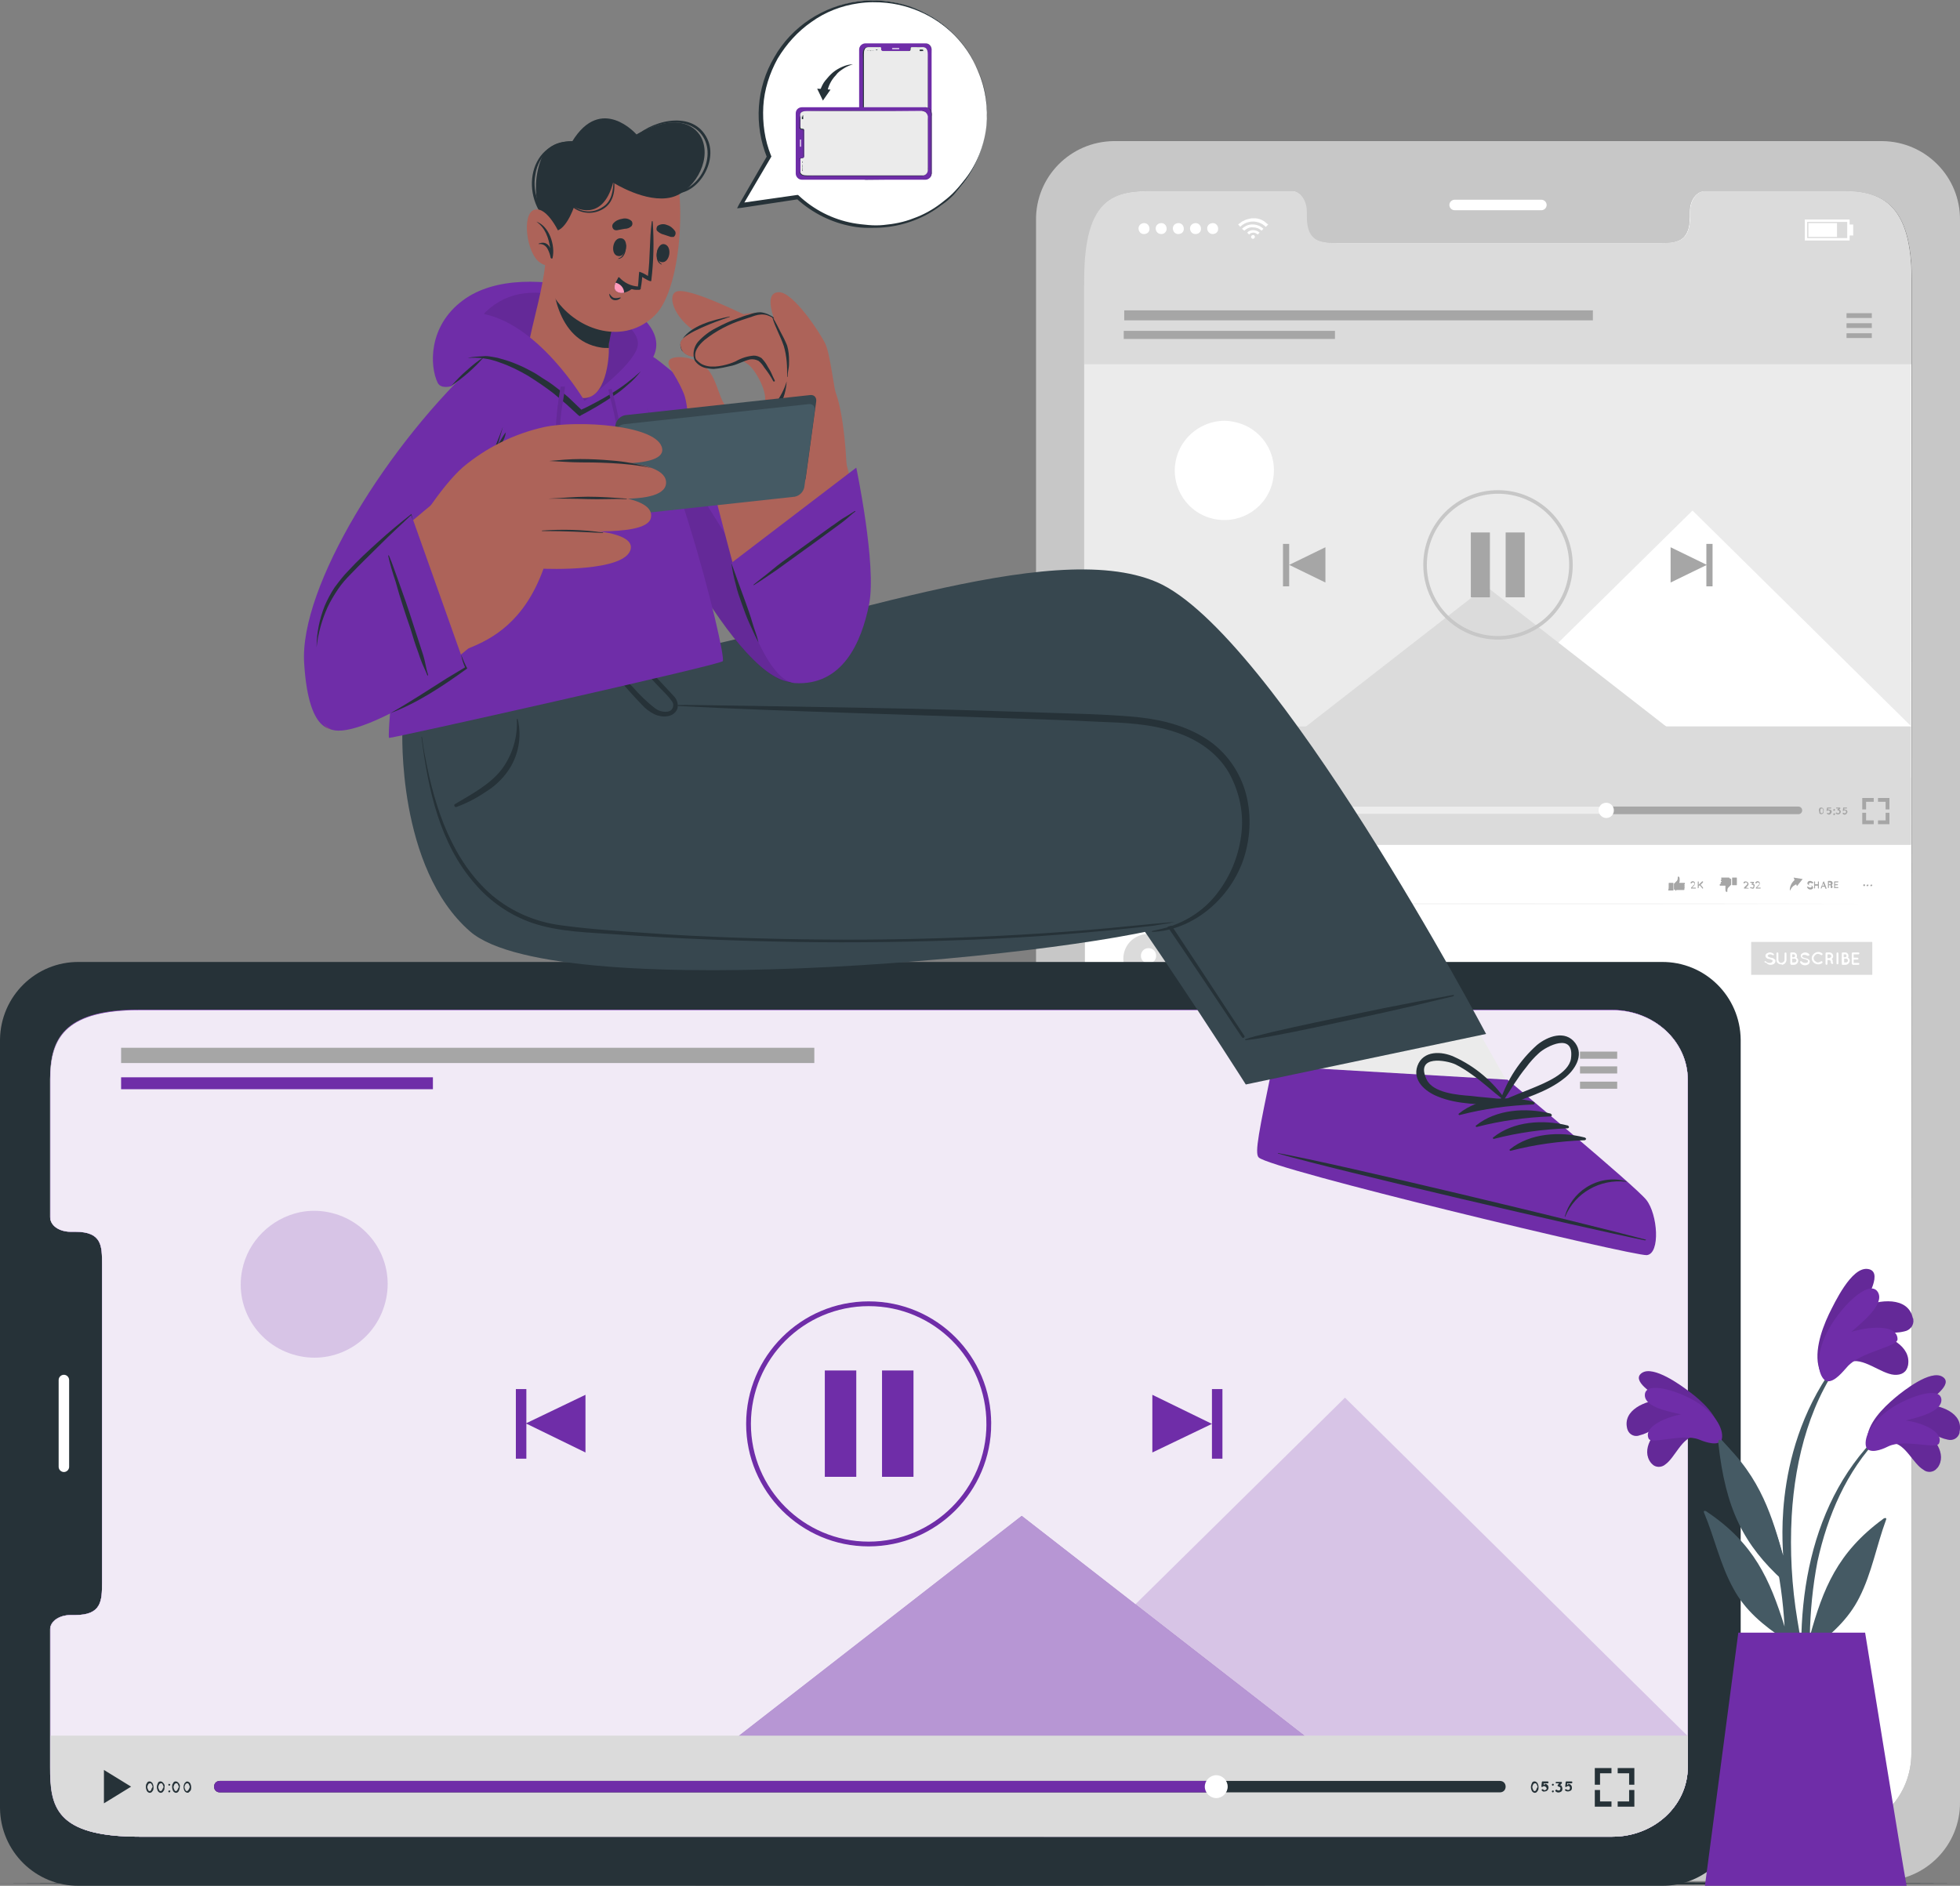 <svg xmlns="http://www.w3.org/2000/svg" xml:space="preserve" id="Layer_1" x="0" y="0" viewBox="0 0 411.1 395.6"><rect x="0" y="0" width="411.1" height="395.6" fill="#808080" stroke="none"/><style>.st1{fill:#fff}.st2{fill:none}.st3{fill:#ebebeb}.st4{fill:#dbdbdb}.st5,.st9{fill:#a6a6a6}.st9{fill-rule:evenodd;clip-rule:evenodd}.st10{fill:#263238}.st11{fill:#6f2da8}.st16{fill:#455a64}.st17{opacity:.1;enable-background:new}.st18{fill:#37474f}.st19{fill:#ad6359}</style><g id="Background_Complete"><path d="M394.8 29.6H233.6c-9.1.1-16.4 7.5-16.3 16.6V378c-.1 9.1 7.2 16.5 16.3 16.6h161.2c9.1-.1 16.4-7.5 16.3-16.6V46.2c.1-9.1-7.2-16.5-16.3-16.6m6.1 338.2c0 8.7-6.5 15.8-14.6 15.8H242.1c-8.1 0-14.6-7.1-14.6-15.8v-309c0-17.8 6.5-18.7 14.6-18.7H271c1.7 0 3 1.9 3 4.3v1c0 5.5 3 5.6 6.8 5.6h66.8c3.8 0 6.8 0 6.8-5.6v-1c0-2.4 1.4-4.3 3.1-4.3h28.9c8.1 0 14.6 2.4 14.6 18.7z" style="fill:#c7c7c7"></path><path d="M323.3 44.1h-18.2c-.6 0-1.1-.5-1.1-1.1s.5-1.1 1.1-1.1h18.2c.6 0 1.1.5 1.1 1.1s-.5 1.1-1.1 1.1" class="st1"></path><path d="M227.4 348.2h-.6" class="st2"></path><path d="M400.9 58.8v309c0 8.7-6.5 15.8-14.6 15.8H242.1c-8.1 0-14.6-7.1-14.6-15.8v-309c0-17.8 6.5-18.7 14.6-18.7H271c1.7 0 3 1.9 3 4.3v1c0 5.5 3 5.6 6.8 5.6h66.8c3.8 0 6.8 0 6.8-5.6v-1c0-2.4 1.4-4.3 3.1-4.3h28.9c8 0 14.5 2.4 14.5 18.7" class="st1"></path><path d="M227.4 59.8h173.4v117.3H227.4z" class="st3"></path><path d="M246.6 96.7c-1.1 5.6 2.5 11.1 8.2 12.2 5.6 1.1 11.1-2.5 12.2-8.2s-2.5-11.1-8.2-12.2c-1.3-.3-2.7-.3-4.1 0-4.1.9-7.3 4.1-8.1 8.2m62.4 55.7h91.9L355 107.1z" class="st1"></path><path d="M273.8 152.5h75.8L311.7 123z" class="st4"></path><path d="M227.4 152.4h173.4v24.8H227.4z" class="st4"></path><path d="M227.4 163.1h173.4v14.1H227.4zM400.9 58.8v17.6H227.4V58.8c0-17.8 6.6-18.7 14.6-18.7h29c1.7 0 3.1 1.9 3.1 4.3v1c0 5.5 3 5.6 6.8 5.6h66.8c3.8 0 6.8 0 6.8-5.6v-1c0-2.4 1.4-4.3 3.1-4.3h28.9c7.9 0 14.4 2.4 14.4 18.7" class="st4"></path><path d="M377.2 169.2H249.9c-.4 0-.8.4-.8.8 0 .5.4.8.8.8h127.3c.5 0 .8-.4.8-.8s-.3-.8-.8-.8" class="st5"></path><path d="M249.9 169.2c-.4 0-.8.4-.8.8 0 .5.4.8.8.8H337v-1.6z" style="opacity:.8;fill:#fff"></path><path d="M335.3 170c0-.9.7-1.6 1.6-1.6s1.6.7 1.6 1.6-.7 1.6-1.6 1.6c-.8 0-1.6-.7-1.6-1.6" class="st1"></path><path d="M390.6 167.4v2.4h.8v-1.6h1.6v-.8zm4.9 0h-1.6v.8h1.6v1.6h.8v-2.4zm0 4.7h-1.6v.8h2.4v-2.4h-.8zm-4.1-1.6h-.8v2.4h2.4v-.8h-1.6zm-158-2.9v4.8l3.8-2.4zm5.9 2.5c0-.2.1-.4.2-.5.1-.2.4-.3.6-.2.1 0 .2.1.2.2.1.2.2.3.1.5 0 .2 0 .4-.1.5-.1.2-.4.3-.6.2-.1 0-.2-.1-.2-.2-.1-.1-.2-.3-.2-.5m.9 0c0-.1 0-.3-.1-.4 0-.1-.1-.1-.2-.1s-.2.1-.2.1c-.1.1-.1.3-.1.4s0 .3.1.4c0 .1.1.1.2.1s.2-.1.2-.1c.1-.1.1-.3.1-.4m.7 0c0-.2 0-.4.1-.5s.2-.2.4-.2.3.1.4.2c.1.2.2.3.1.5 0 .2 0 .4-.1.5s-.2.2-.4.2-.3-.1-.4-.2c0-.1-.1-.3-.1-.5m.9 0c0-.1 0-.3-.1-.4 0-.1-.1-.1-.2-.1s-.2.1-.2.1c-.1.1-.1.3-.1.4s0 .3.1.4c0 .1.1.1.2.1s.2-.1.2-.1c.1-.1.1-.3.1-.4m.9-.4c.1 0 .2.1.2.2s-.1.2-.2.2-.2-.1-.2-.2c.1-.1.1-.2.2-.2m0 .9c.1 0 .2.1.2.2s-.1.2-.2.2-.2-.1-.2-.2c.1-.1.1-.2.2-.2m.4-.5c0-.2.1-.4.2-.5.1-.2.4-.3.6-.2.1 0 .2.1.2.2.1.2.2.3.2.5s-.1.4-.2.5c-.1.2-.4.3-.6.2-.1 0-.2-.1-.2-.2-.2-.1-.2-.3-.2-.5m.8 0c0-.1 0-.3-.1-.4 0-.1-.1-.1-.2-.1s-.2.1-.2.1c-.1.1-.1.3-.1.4s0 .3.1.4c0 .1.1.1.2.1s.2-.1.2-.1c.1-.1.2-.3.1-.4m.8 0c0-.2 0-.4.1-.5.1-.2.3-.2.4-.2.2 0 .3.1.4.2.1.2.2.3.1.5 0 .2 0 .4-.1.5s-.2.2-.4.2-.3-.1-.4-.2-.1-.3-.1-.5m.9 0c0-.1 0-.3-.1-.4s-.2-.2-.3-.1l-.1.1c-.1.1-.1.3-.1.4s0 .3.1.4.2.2.3.1l.1-.1c0-.1.1-.3.1-.4m135.9 0c0-.2 0-.4.1-.5.1-.2.3-.2.4-.2.2 0 .3.1.4.2.1.2.2.3.1.5 0 .2 0 .4-.1.5s-.2.2-.4.2-.3-.1-.4-.2c0-.1 0-.3-.1-.5m.9 0c0-.1 0-.3-.1-.4 0-.1-.1-.1-.2-.1s-.2.1-.2.1c-.1.1-.1.3-.1.4s0 .3.1.4c0 .1.1.1.2.1s.2-.1.2-.1c.1-.1.1-.3.1-.4m1.6-.2c.1.1.2.2.2.4 0 .1-.1.3-.2.4s-.2.2-.4.2c-.1 0-.3-.1-.4-.2v-.2h.1c.1.1.1.1.2.1s.2 0 .2-.1c.1-.1.1-.1.1-.2s0-.2-.1-.2c-.1-.1-.1-.1-.2-.1s-.2 0-.2.1h-.2l.1-.6s0-.1.1-.1h.7c.1 0 .1.1.1.1 0 .1-.1.1-.1.1h-.6v.2h.1c.3.1.4.1.5.1m.7-.2c.1 0 .2.1.2.2s-.1.2-.2.2-.2-.1-.2-.2c.1-.1.1-.2.2-.2m0 .9c.1 0 .2.1.2.2s-.1.2-.2.2-.2-.1-.2-.2c.1-.1.1-.2.2-.2m1.2-.7c.1.1.2.2.2.4 0 .1-.1.3-.2.4-.2.2-.5.2-.8 0-.1 0-.1-.1 0-.2s.1-.1.2 0 .1.1.2.1q.3 0 .3-.3t-.3-.3h-.1v-.2l.2-.2h-.4c-.1 0-.1-.1-.1-.1 0-.1.1-.1.1-.1h.7c.1 0 .1.1.1.1v.1l-.3.3c.1-.1.2 0 .2 0m1.4 0c.1.1.2.3.2.4s-.1.3-.2.4-.2.2-.4.2-.3-.1-.4-.2v-.2h.2c.1.1.1.1.2.1q.3 0 .3-.3t-.3-.3c-.1 0-.2 0-.2.1h-.2l.1-.6v-.1h.7c.1 0 .1 0 .1.1s-.1.1-.1.1h-.5v.2h.1c.1.1.3.1.4.1m0-104.2h5.3v1h-5.3zm0 2.1h5.3v1h-5.3zm0 2.1h5.3v1h-5.3zm-151.5-4.8h98.3v2.1h-98.3zm0 4.3H280v1.7h-44.3v-1.7zm72.7 42.3h4v13.6h-4zm7.3 0h4v13.6h-4z" class="st5"></path><circle cx="314.2" cy="118.5" r="15.3" style="fill:none;stroke:#c7c7c7;stroke-width:.75;stroke-miterlimit:10"></circle><path d="M278 114.8v7.4l-7.6-3.7zm-8.9-.7h1.3v8.9h-1.3zm81.3 8.1v-7.4l7.6 3.7zm7.5-8.1h1.3v8.9h-1.3z" class="st5"></path><g id="u5Zjqx"><path d="m266 47.1-.3.3-.2.2c-1.5-1.5-3.9-1.5-5.4 0l-.1-.2-.3-.3c.1-.1.2-.2.4-.3.2-.2.5-.4.8-.5.3-.2.7-.3 1.1-.4l.5-.1h.8c.3 0 .7.1 1 .2.5.2.9.4 1.3.8z" class="st1"></path><path d="m261 48.4-.5-.4q.75-.75 1.8-.9c1-.1 2 .2 2.7.9l-.4.4c-.5-.5-1.1-.7-1.8-.7-.6-.1-1.3.2-1.8.7" class="st1"></path><path d="m264.2 48.8-.4.4c-.2-.2-.6-.4-.9-.4s-.7.1-.9.4l-.4-.4c.6-.7 1.8-.7 2.6 0m-1 .9c0 .2-.2.4-.4.4s-.4-.2-.4-.4.2-.4.4-.4c.3 0 .4.2.4.4" class="st1"></path></g><path d="M238.8 47.9c0-.6.5-1.1 1.2-1.1.6 0 1.1.5 1.1 1.2s-.5 1.1-1.2 1.1c-.6 0-1.1-.5-1.1-1.2m3.6 0c0-.6.5-1.1 1.2-1.1.6 0 1.1.5 1.1 1.2 0 .6-.5 1.1-1.1 1.1-.7 0-1.2-.5-1.2-1.2m3.6 0c0-.6.5-1.1 1.2-1.1.6 0 1.1.5 1.1 1.2s-.5 1.1-1.2 1.1c-.6 0-1.1-.5-1.1-1.2m3.6 0c0-.6.5-1.1 1.2-1.1.6 0 1.1.5 1.1 1.2s-.5 1.1-1.2 1.1c-.6 0-1.1-.5-1.1-1.2m3.6 0c0-.6.5-1.1 1.2-1.1.6 0 1.1.5 1.1 1.2s-.5 1.1-1.2 1.1c-.5 0-1.1-.5-1.1-1.2" class="st1"></path><path d="M378.8 46.3h8.9v3.9h-8.9z" style="fill:none;stroke:#fff;stroke-width:.5;stroke-miterlimit:10"></path><path d="M379.3 46.8h6v2.9h-6zm8.6.3h.8v2.3h-.8z" class="st1"></path><path d="M235.7 183.4h40.6v1.5h-40.6z" class="st5"></path><path d="M235.7 186.1h32.2v.7h-32.2zm0 3.5c39.1-.1 117.9-.1 157 0-39.1.1-117.9.1-157 0" class="st3"></path><path id="xsrjP0" d="M351.3 186.7c-.1-.1-.1-.1-.2-.1v-1.2l.6-.6c.2-.2.2-.5.2-.8 0-.1 0-.1.1-.1s.2 0 .2.1c.1.1.1.3.1.5v.4l-.1.3h1c.1 0 .2 0 .2.1s0 .2-.1.3h-.1l.1.1q.15.15 0 .3c-.15.15-.1 0-.1 0s.1 0 .1.1q.15.15 0 .3h-.1c.1 0 .1.2.1.2s0 .1-.1.1h-1.6c0 .1-.1.2-.1.2-.1-.2-.1-.2-.2-.2m-1.3-.7v-.7s0-.1.1-.1h.8c.1 0 .1 0 .1.1v1.4c0 .1 0 .1-.1.1h-.9c-.1 0-.1 0-.1-.1.1-.2.1-.5.1-.7" class="st9"></path><path id="xsrjP0-2" d="M362.9 184.3c.1 0 .1.1.2.1v1.2l-.6.6c-.2.2-.2.5-.2.8 0 .1 0 .1-.1.1s-.2 0-.2-.1c-.1-.1-.1-.3-.1-.5v-.7h-1c-.1 0-.2 0-.2-.1s0-.2.1-.3h.2c-.1-.1-.1-.2-.1-.3l.1-.1s.1 0 .1-.1 0 0-.1-.1q-.15-.15 0-.3h.1v-.1c-.1 0-.1-.2-.1-.2s0-.1.1-.1h1.6c0 .2.1.1.2.2m1.4.6v.7c0 .1 0 .1-.1.1h-.8s-.1 0-.1-.1v-1.4c0-.1 0-.1.1-.1h.8c.1 0 .1 0 .1.1z" class="st9"></path><path d="M355.7 186.3c0 .1-.1.1-.1.1h-.9v-.2l.6-.6c.1-.1.1-.1.1-.2s0-.1-.1-.2-.1-.1-.2-.1-.1 0-.2.1l-.1.1h-.2v-.2l.1-.1c.2-.2.5-.2.7 0 .1.1.1.2.1.4 0 .1-.1.3-.2.4l-.4.4h.5c.3 0 .3 0 .3.1m.4 0V185c0-.1.1-.1.1-.1.1 0 .1.1.1.1v.6l.7-.7h.2v.2l-.5.5.5.6v.2h-.1s-.1 0-.1-.1l-.5-.6-.2.2v.3c0 .1-.1.1-.1.1 0 .1-.1 0-.1 0m10.7 0c0 .1-.1.1-.1.1h-.9v-.2l.6-.6c.1-.1.1-.1.1-.2s0-.1-.1-.2-.1-.1-.2-.1-.1 0-.2.1l-.1.1h-.2v-.2l.1-.1c.1-.1.2-.1.4-.1.1 0 .3.1.4.2.2.2.2.5 0 .7l-.4.4zq-.15-.15 0 0m1.1-.8c.1.1.2.2.1.4 0 .1-.1.3-.1.4-.1.1-.2.2-.4.1-.1 0-.3-.1-.4-.1v-.2h.2c.1.1.1.1.2.1s.2 0 .2-.1c.1-.1.1-.1.1-.2s0-.2-.1-.2c-.1-.1-.1-.1-.2-.1h-.1v-.2l.2-.2h-.4c-.1 0-.1-.1-.1-.1 0-.1.1-.1.1-.1h.6c.1 0 .1.1.1.1v.1l-.3.3c.2-.1.2-.1.3 0m1.4.8c0 .1-.1.1-.1.1h-.9v-.2l.6-.6c.1-.1.1-.1.1-.2s0-.1-.1-.2-.1-.1-.2-.1-.1 0-.2.1l-.1.1h-.2v-.2l.1-.1c.2-.2.5-.2.7 0 .1.1.1.2.1.4 0 .1-.1.3-.2.4l-.4.4h.5c.3 0 .3 0 .3.1m9.7-.3h.2c.1.1.3.1.4.2.1 0 .2 0 .3-.1.1 0 .1-.1.1-.1v-.1s0-.1-.1-.1c-.1-.1-.2-.1-.3-.1s-.2 0-.3-.1c-.1 0-.1-.1-.2-.2v-.2c0-.1.1-.2.2-.3s.2-.1.4-.1.3.1.5.2c.1 0 .1.1.1.2s-.1.1-.2.1h-.1c-.1-.1-.2-.1-.3-.1s-.2 0-.2.1l-.1.1v.2c.1 0 .2.1.3.1s.2 0 .3.1c.1 0 .2.1.2.2s.1.1.1.2-.1.3-.2.3c-.1.1-.3.1-.4.1-.2 0-.4-.1-.5-.2-.2-.3-.2-.3-.2-.4m1.5.3V185c0-.1.1-.1.1-.1.1 0 .1.1.1.1v.5h.6v-.5c0-.1.1-.1.1-.1.1 0 .1.1.1.1v1.3c0 .1-.1.1-.1.1-.1 0-.1-.1-.1-.1v-.5h-.6v.5c0 .1-.1.1-.1.1zm2.2-.3h-.5l-.1.3-.1.1c-.1 0-.1-.1-.1-.1l.5-1.3.1-.1s.1 0 .1.1l.5 1.3c0 .1 0 .1-.1.2 0 0-.1 0-.1-.1zm-.1-.2-.2-.5-.2.5zm1.7.4c0 .1 0 .1-.1.1h-.1s-.1 0-.1-.1-.1-.2 0-.3v-.1l-.1-.1h-.3v.5c0 .1-.1.1-.1.1-.1 0-.1-.1-.1-.1v-1.3c0-.1.1-.1.1-.1h.4c.3 0 .5.2.5.5 0 .1-.1.3-.2.4l.1.1c0 .1.1.2.1.2zm-.3-.9c0-.1-.1-.2-.2-.2h-.2v.4h.3s.1 0 .1-.2m.7 1V185c0-.1.1-.1.1-.1h.7c.1 0 .1.1.1.1l-.1.1h-.6v.4h.5c.1 0 .1.1.1.1 0 .1-.1.1-.1.1h-.5v.4h.6c.1 0 .1.1.1.1l-.1.1h-.7c-.1.1-.1 0-.1 0m-9.3.4q0-.6.3-1.2c.2-.4.5-.7.8-1l.5.9c-.3.1-.6.3-.9.5q-.45.45-.6.9z" class="st5"></path><path d="m376.9 185.9 1.2-1.5-1.9-.3z" class="st5"></path><path d="M391.2 185.7c0 .1-.1.2-.2.2s-.2-.1-.2-.2.1-.2.2-.2.2.1.2.2m.7 0c0 .1-.1.2-.2.2s-.2 0-.2-.1 0-.2.1-.2h.1c.2-.1.2 0 .2.1m.8 0c0 .1-.1.2-.2.2s-.2 0-.2-.1 0-.2.1-.2h.1c.1-.1.2 0 .2.1" class="st9"></path><path d="M243.6 205.6c-2.5 1.5-5.7.8-7.2-1.7s-.8-5.7 1.7-7.2 5.7-.8 7.2 1.7q.45.75.6 1.5c.6 2.2-.3 4.5-2.3 5.7" class="st4"></path><path d="M242.5 200.5c0 .9-.7 1.6-1.6 1.6s-1.6-.7-1.6-1.6.7-1.6 1.6-1.6 1.6.7 1.6 1.6M243.6 204.9v.7c-1.7 1.1-3.8 1.1-5.5 0v-.7c0-1.5 1.2-2.8 2.8-2.8 1.5 0 2.7 1.3 2.7 2.8" class="st1"></path><path d="M250.5 196.8h23v1.5h-23z" class="st5"></path><path d="M250.5 199.5h18.2v.7h-18.2z" class="st3"></path><path d="M367.3 197.6h25.4v6.9h-25.4z" class="st4"></path><path d="M370.1 201.7q.15-.15.3 0c.2.2.4.3.7.3.2 0 .3 0 .5-.1.1-.1.2-.2.2-.3v-.1l-.1-.1c-.2-.1-.3-.1-.5-.2-.2 0-.3-.1-.5-.1-.1-.1-.3-.2-.3-.3-.1-.1-.1-.2-.1-.3 0-.2.1-.4.3-.5s.4-.2.6-.2c.3 0 .6.1.8.3.1.1.1.2.1.2-.1.1-.2.1-.2.1-.2-.1-.4-.2-.6-.2-.1 0-.3 0-.4.1s-.2.2-.1.3l.1.1c.1.1.3.1.5.2.2 0 .3.1.5.1.1.1.3.2.4.3s.1.2.1.3q0 .3-.3.6c-.2.1-.4.2-.7.2s-.7-.1-.9-.4c-.4-.1-.5-.2-.4-.3m3.5.6c-.6 0-1-.4-1-.9V200c0-.1.1-.2.2-.2s.2.1.2.2v1.3c0 .4.3.7.6.7s.7-.3.7-.6V200c0-.1.1-.2.2-.2s.2.1.2.2v1.3c0 .6-.4 1-.9 1.1-.1-.1-.1-.1-.2-.1m1.9-.2V200c0-.1.1-.2.2-.2h.5c.4 0 .7.3.7.7 0 .1 0 .3-.1.4.4.2.5.7.2 1.1-.1.2-.4.4-.7.4h-.6c-.1-.1-.2-.2-.2-.3m.4-1.3h.3q.3 0 .3-.3t-.3-.3h-.3zm0 1.1h.5c.2 0 .4-.2.4-.4s-.2-.4-.4-.4h-.5zm1.7-.2q.15-.15.3 0c.2.2.4.3.7.3.2 0 .3 0 .5-.1.1-.1.1-.2.1-.3v-.1l-.1-.1c-.2-.1-.3-.1-.5-.2-.2 0-.3-.1-.5-.1-.1-.1-.3-.2-.3-.3-.1-.1-.1-.2-.1-.3 0-.2.1-.4.3-.5s.4-.2.6-.2c.3 0 .6.1.8.3.1 0 .1.2.1.3s-.2.1-.3.1h-.1c-.2-.1-.4-.2-.6-.2-.1 0-.3 0-.4.1-.1 0-.1.1-.1.2v.1l.1.1c.1.1.3.1.5.2.2 0 .3.1.5.1.1.1.3.2.4.3s.1.2.1.3q0 .3-.3.6c-.2.1-.4.2-.7.2s-.7-.1-.9-.4-.2-.4-.1-.4m2.4-.7c0-.7.7-1.3 1.4-1.3.3 0 .5.1.8.3q.15.15 0 .3t-.3 0c-.2-.1-.4-.2-.6-.2s-.5.1-.6.3q-.3.3-.3.6c0 .2.1.5.3.6q.3.3.6.3c.2 0 .4-.1.6-.2q.15-.15.3 0t0 .3c-.2.2-.5.3-.8.3-.8 0-1.4-.6-1.4-1.3m4.5 1c0 .1 0 .2-.1.2h-.2l-.1-.1c-.1-.1-.1-.3-.1-.4v-.1l-.1-.1c-.1 0-.1-.1-.2-.1h-.4v.8c0 .1-.1.2-.2.2s-.2-.1-.2-.2V200c0-.1.1-.2.2-.2h.6c.4 0 .8.3.8.8q0 .3-.3.6l.1.1c.1.1.1.3.1.4v.2c.1 0 .1.1.1.1m-.4-1.4c0-.2-.2-.4-.4-.4h-.4v.8h.4c.2-.1.4-.2.4-.4m1.1-.6c0-.1.1-.2.2-.2s.2.1.2.2v2.1c0 .1-.1.2-.2.2s-.2-.1-.2-.2zm1.1 2.1V200c0-.1.1-.2.2-.2h.5c.4 0 .7.3.7.7 0 .1 0 .3-.1.4.4.2.5.7.2 1.1-.1.2-.4.4-.7.4h-.7c-.1-.1-.1-.2-.1-.3m.4-1.3h.3q.3 0 .3-.3t-.3-.3h-.3zm0 1.1h.5c.2 0 .4-.2.4-.4s-.2-.4-.3-.4h-.5v.8zm1.7.2V200c0-.1.1-.2.2-.2h1.2c.1 0 .2.1.2.2s-.1.2-.2.2h-1v.7h.8c.1 0 .2.1.2.2s-.1.2-.2.2h-.8v.7h1c.1 0 .2.1.2.2s-.1.2-.2.2h-1.2c-.1-.1-.2-.2-.2-.3" class="st1"></path><path d="M237.2 211.9h48.4V243h-48.4z" class="st3"></path><path d="M256.5 232.2v-9.4l9.7 4.7z" class="st1"></path><path d="M290.8 211.9h37.9v2.4h-37.9z" class="st5"></path><path d="M290.8 217.7c10.9-.7 21.8-.7 32.6 0-10.9.7-21.8.7-32.6 0m0 2.5c12.1-.7 24.2-.7 36.4 0-12.2.7-24.3.7-36.4 0m0 2.6c8.1-.7 16.3-.7 24.5 0-8.2.7-16.4.7-24.5 0m0 2.5c8.1-.7 16.3-.7 24.5 0-8.2.7-16.4.7-24.5 0m-53.6 27h48.4v31.1h-48.4z" class="st3"></path><path d="M256.5 272.6v-9.4l9.7 4.7z" class="st1"></path><path d="M290.8 252.3h37.9v2.4h-37.9z" class="st5"></path><path d="M290.8 258.1c10.9-.7 21.8-.7 32.6 0-10.9.7-21.8.7-32.6 0m0 2.6c12.1-.7 24.2-.7 36.4 0-12.2.7-24.3.7-36.4 0m0 2.5c8.1-.7 16.3-.7 24.5 0-8.2.7-16.4.7-24.5 0m0 2.6c8.1-.7 16.3-.7 24.5 0-8.2.6-16.4.6-24.5 0m-53.6 26.9h48.4v31.1h-48.4z" class="st3"></path><path d="M256.5 313v-9.5l9.7 4.7z" class="st1"></path><path d="M290.8 292.7h37.9v2.4h-37.9z" class="st5"></path><path d="M290.8 298.5c10.9-.7 21.8-.7 32.6 0-10.9.7-21.8.7-32.6 0m0 2.6c12.1-.7 24.2-.7 36.4 0-12.2.7-24.3.7-36.4 0m0 2.5c8.1-.7 16.3-.7 24.5 0-8.2.7-16.4.7-24.5 0m0 2.6c8.1-.7 16.3-.7 24.5 0-8.2.7-16.4.7-24.5 0m-53.6 26.9h48.4v31.1h-48.4z" class="st3"></path><path d="M256.5 353.4V344l9.7 4.7z" class="st1"></path><path d="M290.8 333.1h37.9v2.4h-37.9z" class="st5"></path><path d="M290.8 338.9c10.9-.7 21.8-.7 32.6 0-10.9.7-21.8.7-32.6 0m0 2.6c12.1-.7 24.2-.7 36.4 0-12.2.7-24.3.7-36.4 0m0 2.5c8.1-.7 16.3-.7 24.5 0-8.2.7-16.4.7-24.5 0m0 2.6c8.1-.7 16.3-.7 24.5 0-8.2.7-16.4.7-24.5 0" class="st3"></path></g><path id="Floor" d="m0 395.1 51.4-.2 51.4-.1 102.8-.2 102.8.2 51.4.1 51.4.2-51.4.2-51.4.1-102.8.2-102.8-.2-51.4-.1z" class="st10"></path><g id="Device"><path d="M0 218.1v161.2c.1 9.1 7.5 16.4 16.6 16.3h331.9c9.1.1 16.5-7.2 16.6-16.3V218.1c-.1-9.1-7.5-16.4-16.6-16.3H16.6C7.5 201.7.1 209 0 218.1m338.2-6.2c8.7 0 15.8 6.5 15.8 14.6v144.2c0 8.1-7.1 14.6-15.8 14.6h-309c-17.8 0-18.7-6.5-18.7-14.6v-28.9c0-1.7 1.9-3 4.3-3h1c5.5 0 5.6-3 5.6-6.8v-66.8c0-3.8 0-6.8-5.6-6.8h-1c-2.4 0-4.3-1.4-4.3-3.1v-28.9c0-8.1 2.4-14.6 18.7-14.6h309z" class="st10"></path><path d="M14.5 289.5v18.2c0 .6-.5 1.1-1.1 1.1s-1.1-.5-1.1-1.1v-18.2c0-.6.5-1.1 1.1-1.1s1.1.5 1.1 1.1" class="st1"></path><path d="M318.6 385.4v.5" class="st2"></path><path d="M29.2 211.9h309c8.7 0 15.8 6.5 15.8 14.6v144.2c0 8.1-7.1 14.6-15.8 14.6h-309c-17.8 0-18.7-6.5-18.7-14.6v-28.9c0-1.7 1.9-3 4.3-3h1c5.5 0 5.6-3 5.6-6.8v-66.8c0-3.8 0-6.8-5.6-6.8h-1c-2.4 0-4.3-1.4-4.3-3.1v-28.9c.1-7.9 2.4-14.5 18.7-14.5" class="st1"></path><path d="M354 226.5v144.2c0 8.1-7.1 14.6-15.8 14.6h-309c-16.1 0-18.4-5.4-18.6-12.4v-31.5c.3-1.5 2.1-2.6 4.2-2.6h1c5.5 0 5.6-3 5.6-6.8v-66.8c0-3.8 0-6.8-5.6-6.8h-1c-2.2 0-4-1.1-4.2-2.7v-31c.4-7.3 3.5-12.9 18.6-12.9h309c8.7.1 15.8 6.7 15.8 14.7" class="st11"></path><path d="M354 226.5v144.2c0 8.1-7.1 14.6-15.8 14.6h-309c-16.1 0-18.3-5.4-18.6-12.4v-31.5c.3-1.5 2.1-2.6 4.2-2.6h1c5.5 0 5.6-3 5.6-6.8v-66.8c0-3.8 0-6.8-5.6-6.8h-1c-2.2 0-4-1.1-4.2-2.6v-31c.4-7.3 3.5-12.9 18.6-12.9h309c8.7 0 15.8 6.6 15.8 14.6" style="opacity:.9;fill:#fff"></path><path d="M50.8 266.4c-1.7 8.3 3.7 16.4 12.1 18.1 8.3 1.7 16.4-3.7 18.1-12.1 1.7-8.3-3.7-16.4-12.1-18.1q-3-.6-6 0c-6.1 1.3-10.9 6.1-12.1 12.1m159.3 97.8H354l-71.9-71z" style="opacity:.2;fill:#6f2da8"></path><path d="M154.9 364.2h118.8L214.3 318z" class="st11"></path><path d="M154.9 364.2h118.8L214.3 318z" style="opacity:.5;fill:#fff"></path><path d="M354 364.2v6.5c0 8.1-7.1 14.6-15.8 14.6h-309c-16.1 0-18.4-5.4-18.6-12.4v-8.8H354z" class="st4"></path><path d="M314.6 373.6H46.1c-.7 0-1.2.5-1.2 1.2s.5 1.2 1.2 1.2h268.5c.7 0 1.2-.5 1.2-1.2s-.5-1.2-1.2-1.2" class="st10"></path><path d="M46.1 373.6c-.7 0-1.2.5-1.2 1.2s.5 1.2 1.2 1.2h209v-2.4z" class="st11"></path><path d="M252.7 374.8c0-1.3 1.1-2.4 2.4-2.4s2.4 1.1 2.4 2.4-1.1 2.4-2.4 2.4-2.4-1.1-2.4-2.4" class="st1"></path><path d="M334.5 370.9v3.5h1.1V372h2.4v-1.1zm7.2 0h-2.4v1.1h2.4v2.4h1.1v-3.5zm0 7h-2.4v1.1h3.5v-3.5h-1.1zm-6.1-2.4h-1.1v3.5h3.5v-1.1h-2.4zm-313.8-4.2v7l5.7-3.5zm10.2 2.8c-.1-.2-.4-.4-.6-.4-.3 0-.5.1-.6.4-.2.2-.2.5-.2.8s.1.6.2.8.4.4.6.4c.3 0 .5-.2.6-.4.2-.2.2-.5.2-.8s-.1-.6-.2-.8m-.3 1.4c-.1.2-.3.3-.4.2-.1 0-.2-.1-.2-.2-.1-.2-.2-.4-.2-.6s.1-.4.2-.6.3-.2.5-.2c.1 0 .1.1.2.2.1.2.2.4.2.6-.2.2-.2.4-.3.6m2.6-1.4c-.1-.2-.4-.4-.6-.4-.3 0-.5.1-.6.4-.1.2-.2.5-.2.8s.1.6.2.8.4.4.6.4c.3 0 .5-.2.6-.4.2-.2.2-.5.2-.8.1-.3 0-.6-.2-.8m-.3 1.4c-.1.2-.3.3-.4.2-.1 0-.2-.1-.2-.2-.1-.2-.2-.4-.2-.6s.1-.4.2-.6.3-.2.5-.2c.1 0 .1.1.2.2.1.2.2.4.2.6zm1.5.1c-.1 0-.2.1-.2.2s.1.2.2.2.2-.1.2-.2c.1-.1 0-.2-.2-.2m0-1.4c-.1 0-.2.1-.2.2s.1.2.2.2.2-.1.2-.2c.1 0 0-.1-.2-.2m2-.1c-.1-.2-.4-.4-.6-.4-.3 0-.5.1-.6.4-.2.2-.2.5-.2.8s.1.6.2.8.4.4.6.4c.3 0 .5-.2.6-.4s.2-.5.2-.8c.1-.3 0-.6-.2-.8m-.3 1.4c-.1.2-.3.3-.4.2-.1 0-.2-.1-.2-.2-.1-.2-.2-.4-.2-.6s.1-.4.2-.6.3-.2.5-.2c.1 0 .1.1.2.2.1.2.2.4.2.6zm2.7-1.4c-.2-.3-.6-.5-.9-.3l-.3.3c-.1.2-.2.5-.2.8s.1.6.2.8c.2.3.6.5.9.3l.3-.3c.2-.2.2-.5.2-.8s-.1-.6-.2-.8m-.4 1.4c-.1.2-.3.3-.4.2-.1 0-.2-.1-.2-.2-.1-.2-.2-.4-.2-.6s.1-.4.2-.6.3-.2.5-.2c.1 0 .1.1.2.2.1.2.2.4.2.6-.1.2-.1.4-.3.6m283-1.4c-.1-.2-.4-.4-.6-.4-.3 0-.5.1-.6.4-.1.2-.2.5-.2.8s.1.6.2.8.4.4.6.4c.3 0 .5-.2.6-.4.2-.2.2-.5.2-.8s-.1-.6-.2-.8m-.3 1.4c-.1.2-.3.3-.4.2-.1 0-.2-.1-.2-.2-.1-.2-.2-.4-.2-.6s.1-.4.2-.6.3-.2.5-.2c.1 0 .1.1.2.2.1.2.2.4.2.6-.2.2-.2.4-.3.6m1.8-1.1h-.2v-.3h.8c.1 0 .2-.1.2-.2s-.1-.2-.2-.2h-1.1l-.1.1-.1.9v.1q.15.15.3 0c.1-.1.2-.1.3-.1.2 0 .4.2.5.4 0 .1 0 .2-.1.3-.2.2-.5.2-.6 0q-.15-.15-.3 0c-.1.1-.1.2 0 .2.1.2.4.3.6.2.5 0 .8-.4.8-.8 0-.5-.4-.8-.8-.8zm1.7 1.2c-.1 0-.2.1-.2.2s.1.2.2.2.2-.1.2-.2 0-.2-.2-.2m0-1.4c-.1 0-.2.1-.2.2s.1.2.2.2.2-.1.2-.2 0-.2-.2-.2m1.5.3.4-.4v-.1c0-.1 0-.2-.1-.2h-1c-.1 0-.2 0-.2.1s0 .2.1.2h.6l-.3.4v.1c0 .1 0 .1.1.1l.1.1c.1 0 .2.1.3.1.1.1.1.2.1.3s-.1.2-.1.3c-.1.1-.2.1-.3.1s-.2 0-.3-.1q-.15-.15-.3 0c-.15.15-.1.2 0 .3.3.3.8.3 1.2 0 .2-.2.2-.4.2-.6s-.1-.4-.2-.6c-.1-.1-.2-.1-.3-.1m1.7-.1h-.2v-.3h.9c.1 0 .2-.1.2-.2s-.1-.2-.2-.2h-1.1l-.1.1-.1.9v.1q.15.15.3 0c.2-.2.5-.2.6 0 .1.1.1.2.1.3s-.1.2-.1.3c-.1.1-.2.1-.3.1s-.2 0-.3-.1q-.15-.15-.3 0c-.1.1-.1.2 0 .2.2.2.4.2.6.2s.4-.1.6-.2c.2-.2.2-.4.2-.6 0-.5-.4-.8-.8-.8z" class="st10"></path><path d="M331.4 220.6h7.8v1.5h-7.8zm0 3.1h7.8v1.5h-7.8zm0 3.2h7.8v1.5h-7.8zm-306-7.1h145.4v3.2H25.4z" class="st5"></path><path d="M25.4 226h65.4v2.5H25.4zM173 287.5h6.6v22.3H173zm12 0h6.6v22.3H185z" class="st11"></path><path d="M207.4 298.7c0 13.9-11.3 25.2-25.2 25.2S157 312.6 157 298.7s11.3-25.2 25.2-25.2c14 0 25.2 11.3 25.2 25.2z" style="fill:none;stroke:#6f2da8;stroke-miterlimit:10"></path><path d="M122.8 292.6v12.1l-12.5-6.1zm-14.6-1.2h2.2V306h-2.2zm133.5 13.3v-12.1l12.5 6.1zm12.5-13.3h2.2V306h-2.2z" class="st11"></path></g><path d="M394 301c-15.6 15.3-18.2 39-15 59.7.1.5.8.4.8-.1 0-4.7-.1-9.4-.1-14l.2-.6c4.1-3 7.8-6.3 10.1-10.9 2.6-5.1 3.6-10.9 5.6-16.3.2-.5-.4-.4-.7-.1-9.5 7-12.5 14.5-15.3 24.6.1-5.3.6-10.5 1.6-15.7 2.1-9.6 6.1-19 13-26.1.5-.4.1-.8-.2-.5" class="st16"></path><path d="M396.9 302.7c2.7.1 4.4 4.4 6.5 5.6.8.7 2.1.6 2.8-.2.1-.1.1-.2.2-.2 2.1-2.9-.8-6.5-3.5-8.5 1.9.8 3.5 2.2 5.6 2.6 1.1.3 2.2-.3 2.5-1.4v-.2c.9-4-4-5.7-7.5-5.8 1.6-1.1 6.4-4.3 3.9-5.8s-8.1 2.9-9.9 4.4c-2.6 2.2-5.8 5.4-5.9 8.8-.2 4 3.2 1.6 5.3.7" class="st11"></path><path d="M396.9 302.7c2.7.1 4.4 4.4 6.5 5.6.8.7 2.1.6 2.8-.2.1-.1.1-.2.2-.2 2.1-2.9-.8-6.5-3.5-8.5 1.9.8 3.5 2.2 5.6 2.6 1.1.3 2.2-.3 2.5-1.4v-.2c.9-4-4-5.7-7.5-5.8 1.6-1.1 6.4-4.3 3.9-5.8s-8.1 2.9-9.9 4.4c-2.6 2.2-5.8 5.4-5.9 8.8-.2 4 3.2 1.6 5.3.7" class="st17"></path><path d="M396.1 303.4c3.4-1.6 10 .7 10.6-.6 1.1-2.6-4.1-4.5-7-4.8 2.6-.7 7.6-1.8 7.5-4.4-.2-3.1-7.7-.4-11.5 2.5-4.8 3.7-4.8 7.2-4 7.9 1.2 1 3.8-.3 4.4-.6" class="st11"></path><path d="M358.4 299.4c16.2 14.7 19.7 38.2 17.2 59.1-.1.5-.8.4-.8-.1-.2-4.7-.2-9.4-.4-14l-.3-.6c-4.2-2.8-8.1-6-10.5-10.5-2.8-5-4-10.8-6.2-16-.2-.5.4-.4.7-.1 9.8 6.6 13.1 14.1 16.2 24-.3-5.3-1-10.5-2.2-15.6-2.4-9.5-6.8-18.8-14-25.6-.3-.4 0-.8.3-.6" class="st16"></path><path d="M355.5 301.3c-2.7.2-4.2 4.5-6.2 5.9-.8.7-2.1.7-2.8-.1l-.2-.2c-2.2-2.8.5-6.5 3.1-8.6-1.9.9-3.4 2.3-5.5 2.8-1 .4-2.1-.1-2.5-1.1 0-.1-.1-.2-.1-.3-1-3.9 3.8-5.9 7.2-6.1-1.7-1.1-6.5-4-4.1-5.6s8.2 2.6 10 4c2.7 2 6 5.1 6.3 8.5.5 3.9-3.1 1.6-5.2.8" class="st11"></path><path d="M355.5 301.3c-2.7.2-4.2 4.5-6.2 5.9-.8.7-2.1.7-2.8-.1l-.2-.2c-2.2-2.8.5-6.5 3.1-8.6-1.9.9-3.4 2.3-5.5 2.8-1 .4-2.1-.1-2.5-1.1 0-.1-.1-.2-.1-.3-1-3.9 3.8-5.9 7.2-6.1-1.7-1.1-6.5-4-4.1-5.6s8.2 2.6 10 4c2.7 2 6 5.1 6.3 8.5.5 3.9-3.1 1.6-5.2.8" class="st17"></path><path d="M356.4 302c-3.5-1.4-10 1.1-10.6-.2-1.2-2.6 4-4.6 6.8-5.1-2.6-.6-7.7-1.5-7.6-4.1.1-3.1 7.7-.7 11.6 2 4.9 3.5 5 7 4.3 7.8-1.2 1-4-.2-4.5-.4" class="st11"></path><path d="M375 338.2c1.1 7.9 2.8 15.6 5 23.2.1.3.4.5.7.4s.4-.3.4-.6c-1.1-7.2-3-14.2-4.1-21.3-1.2-7.2-1.6-14.6-1.2-21.9.7-12.1 4-24.9 11.8-34.3.2-.2-.2-.5-.4-.3-15.7 18.4-13.2 40.9-13.2 42.9-2.2-7.6-4.5-16.3-13-24.1-.4-.3-.6-.2-.6.4 1.5 14.1 5.4 21.5 13.6 29 .3 2.2.6 4.4 1 6.6" class="st16"></path><path d="M387.8 285.8c2.8-1.3 6.7 2.4 9.5 2.6 1.5.1 2.6-.5 2.9-2 .7-4-4.1-6.3-7.9-7 2.4-.1 4.7.5 7.1-.1 1.2-.2 2.1-1.3 1.9-2.5 0-.1 0-.2-.1-.3-1-4.6-7.1-3.9-10.6-2.3 1.1-2 4.5-7.6 1.1-8s-6.9 7.1-8.1 9.5c-1.7 3.6-3.3 8.5-1.8 12.1 1.9 4.1 4.3-.1 6-2" class="st11"></path><path d="M387.8 285.8c2.8-1.3 6.7 2.4 9.5 2.6 1.5.1 2.6-.5 2.9-2 .7-4-4.1-6.3-7.9-7 2.4-.1 4.7.5 7.1-.1 1.2-.2 2.1-1.3 1.9-2.5 0-.1 0-.2-.1-.3-1-4.6-7.1-3.9-10.6-2.3 1.1-2 4.5-7.6 1.1-8s-6.9 7.1-8.1 9.5c-1.7 3.6-3.3 8.5-1.8 12.1 1.9 4.1 4.3-.1 6-2" class="st17"></path><path d="M387.3 286.9c2.8-3.4 10.8-4.3 10.7-6-.1-3.3-6.5-2.5-9.7-1.5 2.4-2.1 7-5.8 5.6-8.3-1.8-3.1-8.2 3.4-10.7 8.4-3.1 6.2-1.3 9.9-.1 10.2 1.6.5 3.7-2.3 4.2-2.8m-22.7 55.6-7 53.1h42.3c-.9-4.7-8.7-53.1-8.7-53.1z" class="st11"></path><g id="Speech_Bubble"><path d="M206.9 26.4c-1.4 13-13 22.5-26.1 21.1-5.1-.5-9.8-2.7-13.6-6.1l-11.9 1.7 5.9-10.3c-5-12.1.9-26 13-30.9 12.1-5 26 .9 30.9 13 1.6 3.7 2.2 7.6 1.8 11.5" class="st1"></path><path d="M206.9 26.4c-.5 4.4-2.1 8.5-4.8 12-.7.9-1.4 1.7-2.1 2.5-.8.8-1.6 1.5-2.5 2.1-3.5 2.7-7.7 4.3-12.1 4.7-1.1.1-2.2.1-3.3.1q-1.65 0-3.3-.3c-4.4-.8-8.4-2.8-11.7-5.8l.3.1-11.9 1.8-.9.1.4-.8 5.9-10.2v.4c-2.8-6.9-2.3-14.7 1.5-21.1 1.8-3.2 4.4-5.9 7.4-7.9C176 0 183.6-1 190.7 1.3c3.4 1.2 6.6 3.1 9.1 5.6 5.2 5 7.8 12.2 7.1 19.5m0 0c1.4-12.9-8-24.4-20.9-25.8-2-.2-4-.2-6 .1-3.5.5-6.9 1.8-9.8 3.9-2.9 2-5.3 4.7-7.1 7.7-1.7 3.1-2.8 6.5-3 10s.3 7.1 1.6 10.3l.1.2-.1.2-6 10.2-.4-.6 11.9-1.7h.2l.1.1c3.2 3 7.1 5 11.4 5.8 1.1.2 2.1.3 3.2.4s2.2.1 3.2 0c2.2-.2 4.3-.6 6.3-1.4 2-.7 4-1.8 5.7-3.1.9-.7 1.7-1.3 2.5-2.1s1.5-1.6 2.2-2.5c2.7-3.2 4.4-7.3 4.9-11.7" class="st10"></path><path d="M194.1 9.1h-12.6c-.7 0-1.3.6-1.3 1.3v25.9c0 .7.6 1.3 1.3 1.3h12.6c.7 0 1.3-.6 1.3-1.3V10.4c0-.7-.6-1.3-1.3-1.3m.5 26.4c0 .7-.5 1.2-1.1 1.2h-11.2c-.7 0-1.2-.6-1.1-1.2V11.4c0-1.4.5-1.5 1.1-1.5h2.3c.1 0 .2.1.2.3v.1c0 .4.2.4.5.4h5.2c.3 0 .5 0 .5-.4v-.1c0-.2.1-.3.2-.3h2.2c.6 0 1.1.2 1.1 1.5v24.1z" class="st11"></path><path d="M194.1 9.1h-11.9c-.4-.1-.9 0-1.3.2s-.6.7-.6 1.1v25.3c-.1.9.2 1.9 1.2 1.9h12c.4.1.9 0 1.3-.2s.6-.6.6-1.1V11.1c.1-.9-.2-1.9-1.3-2m0 0c1.1 0 1.4 1 1.3 1.9v25.2q0 .75-.6 1.2c-.4.2-.9.3-1.3.2h-1.3l-10.6.1c-.5 0-.9-.3-1.1-.7s-.2-.9-.2-1.3V10.4c0-.5.2-.9.6-1.1s.9-.3 1.3-.2z" class="st10"></path><path d="M194.6 35.5c0 .4-.2.8-.6 1.1-.4.2-.8.2-1.2.2h-10c-.4.1-.8 0-1.2-.2s-.6-.6-.6-1.1V13c.1-1-.5-3.2 1.1-3.1h1.9c.2 0 .5-.1.6.1s0 .4.1.6.3.1.5.1h5c.2 0 .4 0 .6-.1s0-.8.4-.7h.9c.6-.1 1.3 0 1.9.1.6.4.5 1.1.5 1.7zm0 0c-.1-3.7.2-21.7-.1-24.9-.2-.9-1.6-.5-2.2-.6h-.9c-.4 0-.2.4-.4.7s-.4.1-.6.2h-5c-.2 0-.5.1-.6-.2s0-.4-.1-.6-.1-.1-.2-.1h-2.2c-1.1-.1-1.1 1-1 1.8v23.7c0 1 .8 1.3 1.8 1.2h10c.4.1.8 0 1.2-.2.1-.2.3-.6.3-1" class="st10"></path><path d="M188.6 10.3h-1.4s-.1 0-.1-.1c0 0 0-.1.1-.1h1.4zc0-.1 0 0 0 0" class="st1"></path><path d="M181.1 34" class="st2"></path><path d="M194.6 11.4v24.1c0 .7-.5 1.2-1.1 1.2h-11.2c-.7 0-1.2-.6-1.1-1.2V11.4c0-1.4.5-1.5 1.1-1.5h2.3c.1 0 .2.1.2.3v.1c0 .4.2.4.5.4h5.2c.3 0 .5 0 .5-.4v-.1c0-.2.1-.3.2-.3h2.2c.7 0 1.2.2 1.2 1.5" class="st3"></path><path id="u5Zjqx-2" d="M184.1 10.5c-.1-.1-.1-.1-.2-.1s-.2 0-.2.1h.4m-.4.1.1-.1c.1 0 .2 0 .2.1l-.1-.1c-.1 0-.2 0-.2.1m.2.1h-.2z" class="st10"></path><path d="M181.9 10.6c0-.1.1-.1 0 0 .1-.1.2 0 .2 0zc.1 0 0 0 0 0m.3 0c0-.1.1-.1 0 0 .1-.1.2 0 .2 0zc.1 0 0 0 0 0m.4 0h.1v.1h-.1c-.1-.1-.1-.1 0-.1m.2 0q0-.15 0 0c.1-.1.2 0 .2 0zm.3 0q0-.15 0 0c.1-.1.2 0 .2 0zm9.8-.2h.7v.3h-.7z" class="st10"></path><path d="M193.6 10.8h-.7v-.3h.7zm-.7 0h.7v-.3h-.6z" class="st1"></path><path d="M192.9 10.5h.5v.2h-.5zm.7 0 .1.2h-.1z" class="st10"></path><path d="M166.9 23.8v12.6c0 .7.6 1.3 1.3 1.3h25.9c.7 0 1.3-.6 1.3-1.3V23.8c0-.7-.6-1.3-1.3-1.3h-25.9c-.7 0-1.3.5-1.3 1.3m26.4-.5c.7 0 1.2.5 1.3 1.1v11.3c0 .7-.6 1.2-1.2 1.1h-24.1c-1.4 0-1.4-.5-1.4-1.1v-2.3c0-.1.1-.2.3-.2h.1c.4 0 .4-.2.4-.5v-5.2c0-.3 0-.5-.4-.5h-.1c-.2 0-.3-.1-.3-.2v-2.2c0-.6.2-1.1 1.4-1.1z" class="st11"></path><path d="M166.9 23.8v11.9c-.1.4 0 .9.2 1.3s.7.6 1.1.6h25.2c.9.1 1.9-.2 1.9-1.2v-12c.1-.4 0-.9-.2-1.3s-.6-.6-1.1-.6h-25.2c-.9-.1-1.9.2-1.9 1.3m0 0c0-1.1 1-1.4 1.9-1.3h25.3c.5 0 .9.2 1.1.6s.3.9.2 1.3v11.9c0 .5-.3.9-.7 1.1s-.9.2-1.3.2h-25.2c-.5 0-.9-.2-1.1-.6s-.3-.9-.2-1.3z" class="st10"></path><path d="M193.3 23.3c.4 0 .8.2 1.1.6.2.4.1.8.2 1.2v10c.1.4 0 .8-.2 1.2s-.6.6-1.1.6h-22.5c-1-.1-3.2.5-3.1-1.1v-1.9c0-.2-.1-.5.1-.6s.4 0 .6-.1.1-.3.1-.5v-5c0-.2 0-.5-.1-.5s-.8 0-.7-.4v-.9c0-.6 0-1.3.1-1.9.4-.6 1.2-.5 1.7-.5zm0 0c-3.7.1-21.7-.2-24.9.1-.9.2-.5 1.6-.6 2.2v.9c0 .4.4.2.7.4s.1.4.1.6v5c0 .2.1.5-.2.6s-.4 0-.6.1-.1.1-.1.2v2.2c-.1 1 1 1.1 1.8 1h23.7c1 0 1.3-.8 1.2-1.7V25c.1-.4 0-.8-.2-1.2-.1-.4-.5-.6-.9-.5" class="st10"></path><path d="M168 29.3v1.4s0 .1-.1.1c0 0-.1 0-.1-.1v-1.4c.1 0 .1-.1.2 0 0-.1 0 0 0 0" class="st1"></path><path d="M191.8 36.8" class="st2"></path><path d="M169.2 23.3h24.1c.7 0 1.2.5 1.3 1.1v11.3c0 .7-.6 1.2-1.2 1.1h-24.1c-1.4 0-1.4-.5-1.4-1.1v-2.3c0-.1.1-.2.3-.2h.1c.4 0 .4-.2.4-.5v-5.2c0-.3 0-.5-.4-.5h-.1c-.2 0-.3-.1-.3-.2v-2.2c-.2-.8 0-1.3 1.3-1.3" class="st3"></path><path id="u5Zjqx-3" d="M168.3 33.8c-.1.1-.1.3 0 .4v-.4m.1.4-.1-.1c0-.1 0-.2.1-.2l-.1.1s0 .1.1.2m0-.3v.1zm.1.1" class="st10"></path><path d="M168.3 35.9s-.1 0 0 0c-.1-.1 0-.2 0-.2.1 0 .1.1 0 .2q.15 0 0 0m0-.2s-.1-.1 0 0c-.1-.1 0-.2 0-.2.1 0 .1 0 0 .2.1-.1.1 0 0 0m0-.3s-.1-.1 0 0c-.1-.1 0-.2 0-.2.1 0 .1 0 0 .2.1-.1.1 0 0 0m0-.3s-.1-.1 0 0c-.1-.1 0-.2 0-.2.1 0 .1 0 0 .2.1-.1.1 0 0 0m0-.3s-.1-.1 0 0c-.1-.1 0-.2 0-.2.1 0 .1.1 0 .2.1-.1.1 0 0 0m-.1-9.8v-.7h.3v.7z" class="st10"></path><path d="M168.6 25h-.3v-.7h.3zm-.4 0h.3v-.7h-.3z" class="st1"></path><path d="M168.2 25v-.5h.2v.5zm.1-.7.2-.1v.1zm10.6-10.8c-.7.2-1.4.5-2 .9s-1.2.8-1.6 1.4c-.5.5-.9 1.1-1.2 1.7s-.5 1.2-.6 1.9L172 19c.3-.8.6-1.5 1.1-2.1s1-1.2 1.6-1.7 1.3-.9 2-1.2 1.4-.5 2.2-.5" class="st10"></path><path d="m171.4 18.6 1.2 2.5 1.6-2.3z" class="st10"></path></g><g id="Character"><path d="M343.4 263c-2.8.2-75.7-17.5-78-19.9-.3-.3.2-10.9 1.5-19.5.1-.4-27.5-32.2-27.5-32.2l45-20.8 24.9 44.3 6.5 11.5s25.3 22.5 27.6 25.5 2.7 10.9 0 11.1" class="st3"></path><path d="M345.4 263.3c-2.9.2-79-18-81.4-20.5-.9-.9.1-5.6 2.9-19.2l49.3 2.9s26.7 22.2 29.1 25.2 3 11.3.1 11.6" class="st11"></path><path d="M345 260c-12.7-3.4-64.1-15.8-76.9-18.1-.1 0-.1.1 0 .1 12.5 3.6 64.1 15.6 76.9 18.2.3 0 .3-.2 0-.2m-3.9-12.2c-2.9-.8-5.9-.3-8.4 1.3-2.2 1.4-3.8 3.6-4.5 6.1 0 .1.1.1.1 0 2.1-5 7.3-7.9 12.7-7.3.1.1.2 0 .1-.1.1.1 0 0 0 0m-19.5-16.7c-5.1-1.3-11.4-.9-15.6 2.5-.2.1 0 .4.2.3 5-1.3 10.2-2 15.4-2.2.2 0 .3-.2.3-.4-.1 0-.2-.1-.3-.2m3.6 2.5c-5.1-1.3-11.4-.9-15.6 2.5-.2.1 0 .4.2.3 5-1.3 10.2-2 15.4-2.2.2 0 .3-.2.3-.3-.1-.1-.2-.3-.3-.3m3.6 2.5c-5.1-1.3-11.4-.9-15.6 2.5-.2.1 0 .4.2.3 5-1.3 10.2-2 15.4-2.2.2 0 .3-.2.3-.3q-.15-.3-.3-.3m3.5 2.5c-5.1-1.3-11.4-.9-15.6 2.5-.2.1 0 .4.2.3 5-1.3 10.2-2 15.4-2.2.2 0 .3-.1.4-.3-.1-.1-.2-.3-.4-.3" class="st10"></path><path d="M330.4 218.8c-2.1-2.8-5.8-1.4-8 .4-3.6 3.2-6.3 7.3-7.8 11.9 0 .1 0 .2.1.2 0 .4.3.6.6.7h.2c4.2-1.6 9-2.9 12.6-5.8 2.2-1.7 4.2-4.8 2.3-7.4m-8.8 9.4c-2.1.9-4.2 1.6-6.2 2.6 1.5-2.3 2.9-4.7 4.7-6.9q1.2-1.65 2.7-3c1.5-1.4 7.5-4.5 6.7 1.2-.5 3.1-5.5 5.1-7.9 6.1" class="st10"></path><path d="M301.5 230c4.3 1.8 9.2 1.6 13.7 1.9.4 0 .6-.3.6-.6v-.2c.1 0 .1-.1.1-.2-2.7-4-6.5-7.2-10.9-9.2-2.6-1.2-6.5-1.4-7.7 1.9-1.1 3.1 1.7 5.4 4.2 6.4m-2.3-3.6c-2.4-5.2 4.2-4 6.1-3.1 1.2.6 2.3 1.3 3.4 2.1 2.3 1.6 4.3 3.5 6.5 5.2-2.2-.3-4.4-.4-6.7-.7-2.7-.2-8-.6-9.3-3.5" class="st10"></path><path d="m311.7 216.9-50.4 10.6s-30.8-48.6-42.8-60.5c-.7-.7-1.4-1.3-2.2-1.9-1.2-.5-2.4-.7-3.7-.7-15.1-.9-65.4 7.1-100.5 7l15-22.8 6.6-10.1c39.1-6.9 86.4-26 108.9-16.4 24.5 10.5 69.1 94.8 69.1 94.8" class="st18"></path><path d="M304.9 208.7c-8.6 1.6-6.1 1.1-14.7 2.8-4.2.9-25.2 5.1-29 6.5-.1 0 0 .2 0 .2 4-.2 25-4.9 29.1-5.8 8.5-1.9 6-1.4 14.5-3.4.1 0 .1-.1.1-.1.1-.2 0-.2 0-.2m-43.9 8.6c-6.3-9.3-35.4-55.1-40.8-56.7-4.9-1.4-99.6 6.4-101 6.5-.1 0-.1.2 0 .2 11.2-.8 97.9-6.5 100.5-5.6 5.3 1.7 40 54.9 40.8 55.9.2.3.7 0 .5-.3" class="st10"></path><path d="M84.4 153.2s-1.2 28.8 14.2 42.2c18.4 16 132.8 4.6 150.2-2.2s16.2-35.6-3.6-41c-18.9-5.2-101-3.8-103-4.4s-8.2-9.4-8.2-9.4z" class="st18"></path><path d="M108.6 150.9c0-.1-.2-.1-.2 0 .2 3.7-.9 7.4-3.1 10.4-2.5 3.3-6.4 5.3-9.9 7.4-.3.2 0 .7.3.6 2.2-.8 4.3-1.9 6.2-3.2 1.8-1.1 3.4-2.6 4.6-4.3 2.2-3.1 3-7.1 2.1-10.9m32.7-4.9c-.9-1-1.8-1.9-2.7-2.9-2.1-2.3-4.3-4.5-6.6-6.7-.2-.2-.6.1-.4.4 1.5 1.8 3.1 3.5 4.7 5.2.8.9 1.6 1.8 2.4 2.6s1.6 1.6 2.3 2.6c.4.6.2 1.5-.4 1.9-.2.1-.5.2-.7.2-.9.1-1.9-.2-2.6-.8-1.7-1.3-3.2-2.8-4.6-4.4l-2.7-2.7c-1-.9-2-1.8-3-2.8-.1-.1-.2 0-.1.1.9 1 1.7 2.1 2.5 3.2s1.7 2.1 2.6 3.1 1.7 1.9 2.6 2.8c.7.8 1.6 1.5 2.6 2 1.6.8 4.2.8 4.9-1.2.2-.9-.1-1.9-.8-2.6" class="st10"></path><path d="M246.4 193.4c-6.1.5-12.2 1.2-18.3 1.7s-12.1.9-18.2 1.2c-12.2.6-24.4.9-36.6.8-12.3-.1-25.7-.5-38-1.4-5.9-.4-11.9-.8-17.7-1.6-5.3-.7-10.2-2.8-14.3-6.2-8.4-7.2-12.1-18.3-14.1-29-.3-1.4-.5-2.9-.7-4.3 0 0-.1-.1-.1 0 1.4 11 3.8 22.4 11.3 30.9 3.2 3.7 7.3 6.5 11.9 8.1 5.6 1.9 11.7 2 17.5 2.4 12.4.9 25.8 1.4 38.1 1.6s24.9 0 37.4-.5 24.9-1.5 37.3-2.9c1.5-.3 3-.4 4.5-.8.1.2.1 0 0 0" class="st10"></path><path d="M261.1 165.7c-1.5-4.7-4.6-8.7-8.9-11.2-4.6-2.7-9.9-3.8-15.2-4.2-6-.5-12-.6-17.9-.8-12.2-.4-24.5-.8-36.8-1-12.2-.2-38.6-.7-40.1-.6-.1 0-.1.2 0 .2 11.8.6 22.6 1 34.5 1.4l35.7 1.2c5.9.2 11.9.4 17.8.7 5.5.2 11.1.4 16.4 2.2 4.5 1.5 8.6 4.2 11.1 8.4 2.3 4.1 3.3 8.8 2.6 13.5-.6 4.3-2.3 8.4-5 11.9-2.6 3.4-6.2 5.8-10.3 7.1-1.1.3-2.4.6-3.3.8-.1 0-.1.2-.1.2 8.8-.3 16.6-7.2 19.3-15.5 1.5-4.7 1.6-9.7.2-14.3" class="st10"></path><path d="M138.7 76.1c23.6 19 36.3 35.1 38.6 46.3 3.1 15.5-6.3 20.4-10.6 20.7-11.8.8-32.1-39.9-39.3-58.8-6.9-17.8 6.2-12.4 11.3-8.2" class="st11"></path><path d="M170.8 141.9c-1.3.7-2.7 1.2-4.1 1.3-11.8.7-32.1-39.9-39.3-58.8-2.9-7.6-2.2-10.9-.1-12z" class="st17"></path><path d="M81.6 154.8c.2.2 69.4-15.3 70-16.1.9-1.1-11.7-53.2-24.8-68.7-3.3-3.9-13.7-3.6-18.3.4C85.6 90 81 154.2 81.6 154.8" class="st11"></path><path d="M101.2 74.9C81.3 93 62.7 123.2 63.8 139.2c1 15.8 6.4 13.9 8 13.7 9.5-1.3 28.7-47 34.3-65.4s0-17.1-4.9-12.6" class="st11"></path><path d="M83.6 139.6c1-2.1 2-4.1 2.9-6.2l2.8-6.2c1.9-4.2 3.8-8.3 5.6-12.5s3.7-8.3 5.5-12.5c.9-2.1 1.8-4.2 2.6-6.3s1.7-4.2 2.5-6.4c-1.2 4.4-2.6 8.7-4.3 13-1.6 4.3-3.4 8.5-5.2 12.7s-3.8 8.3-5.8 12.4c-2.2 4-4.4 8.1-6.6 12" class="st10"></path><path d="M103.6 94.9c.3-.7.7-1.5 1.2-2.2.2-.3.4-.7.6-1s.4-.7.7-1c-.1.8-.4 1.6-.9 2.3-.5.8-1 1.4-1.6 1.9" class="st10"></path><path d="M177.7 100.8c-.2-7.5-1.2-18.1-3.6-20.5S162.3 69 159.6 67.7s-15.3-7.7-17.8-6.5c-2 .9-.3 6.2 5.6 9.3 3.2 1.8 6.3 3.7 9.3 5.8 1.5.8 4.8 6.4 3.5 8.6-.8 1.3-4.8 2.4-7.1 1.1s-2.4-6.2-4.9-8.8-7.4-2.8-7.9-1.5 1.1 2.1 3.1 6.8c1.3 3.1.6 10 3.8 15.3 1.5 3.1 2.9 6.4 4 9.7z" class="st19"></path><path d="M145.7 74.7c-.9-.2-1.7-.7-2.3-1.3-.2-.3-.4-.7-.4-1.1 0-.2 0-.4.1-.6q0-.3.3-.6c.1 0 0-.1 0-.1l-.3.3c-.1.1-.1.2-.2.3-.1.2-.1.4-.2.6 0 .5.1.9.3 1.3.7.8 1.7 1.3 2.7 1.2" class="st10"></path><path d="M174.1 80.3c-1.9-4-7.3-11.3-13-14.2-3.9-2-18.5 3.3-18.4 6s2.5 3 6 2.9c1.3 0 8.3-1.7 9.3-.2 1.4 2.2 2.8 9.4 2.8 9.4z" class="st19"></path><path d="M143.2 71c2-2.7 6-3.8 9.8-4.6.1 0 .1.1 0 .1-.9.3-7.3 2.4-9.8 4.5q0 .15 0 0" class="st10"></path><path d="M174.1 80.3c-1.9-4-7.3-11.3-13-14.2-3.9-2-15.8 5.5-15.7 8.2s3.5 3.3 7.4 2.4c1.3-.3 5.7-2.7 6.7-1.2l4.9 7.7z" class="st19"></path><path d="M162.5 79.8c-.3-.6-.4-.8-.7-1.5s-.7-1.2-1-1.8c-.3-.5-.7-1-1.1-1.4-.5-.3-1-.5-1.6-.5-1.3.1-2.6.5-3.8 1.2-1.3.6-4 1.4-5.9 1-.5-.1-1.1-.3-1.5-.6-.3-.2-.6-.5-.9-.8-.7-1.5.6-3.1 1.8-4.1 2.4-1.9 5.1-3.3 7.9-4.2.7-.2 1.4-.5 2.1-.7.8-.3 1.6-.5 2.5-.4 1.4.1 3.4 1.8 4.1 2.3 0 0 .1 0 0-.1-.8-.6-2.7-2.5-4.9-2.7-.8 0-1.6.2-2.4.5-.8.2-1.6.5-2.4.8-1.5.5-3 1.2-4.5 2-1.4.7-2.7 1.7-3.8 2.9-.9 1.1-1.2 2.6-.7 3.9.5.8 1.4 1.4 2.3 1.6.6.1 1.2.2 1.7.2 1.3-.1 2.6-.4 3.9-.7 1.2-.3 2.4-1 3.7-1.3q.9-.15 1.8.3c.5.4.9.9 1.2 1.4.7.9 1.4 1.9 1.9 2.9.2.1.4 0 .3-.2" class="st10"></path><path d="M175.6 83.7c-.7-1.8-1.4-9.3-2.5-11.6s-6.7-10.8-9.7-10.8c-3.8 0-.6 7.2 1 10.2s.8 7.7.8 7.7z" class="st19"></path><path d="M162.1 66.6c.6 1 1.1 2 1.6 3 .5.9 1 1.9 1.4 2.9.3 1 .4 2.1.4 3.2 0 .5 0 1.1-.1 1.6s-.2 1.1-.2 1.7c0 .1-.1.1-.1 0 0-1.1 0-2.1-.1-3.2s-.3-2.2-.6-3.2c-.7-2.1-1.8-3.9-2.4-6-.1 0 0-.1.1 0M165 80c-.1 1.8-.6 3.6-1.5 5.2-.4.8-.9 1.6-1.5 2.3s-1.2 1.4-1.8 2c-1.2 1.2-2.3 2.6-3.2 4.1s-1.5 3.2-2 4.9c.1-1.8.5-3.6 1.2-5.3.8-1.6 1.9-3.1 3.1-4.4 1.2-1.2 2.3-2.6 3.3-4.1 1.1-1.5 1.9-3 2.4-4.7" class="st10"></path><path d="M166.7 142.7c-7.2-1.9-10.5-14.6-16.3-37.1-1-3.9 20.8-24.8 23-21.1 2.7 4.8 8.6 30 8.8 36.8.3 13.2-7.1 23.5-15.5 21.4" class="st19"></path><path d="m153.4 118.1 26.2-20s4.3 20.5 2.7 28.6-5.6 17.2-15.6 16.6c-7.4-.6-13.3-25.2-13.3-25.2" class="st11"></path><path d="M159.1 134.8c-.7-1.3-1.3-2.7-1.9-4s-1.1-2.7-1.6-4.1-1-2.8-1.3-4.2c-.4-1.4-.7-2.9-.9-4.4l1.5 4.2 1.5 4.1c.5 1.4 1 2.8 1.4 4.2s1 2.8 1.3 4.2m-1.1-12.1c1.3-1.1 2.7-2.1 4-3.2s2.7-2.1 4.1-3.1c2.8-2 5.5-4 8.3-6 .8-.5 1.5-1.1 2.3-1.6s1.7-1 2.6-1.6h.1v.1c-.7.5-1.3 1.1-1.9 1.6s-1.4 1.1-2.1 1.6c-1.4 1-2.7 2-4.1 3-2.8 2-5.5 4-8.3 6-1.6 1.1-3.2 2.2-4.8 3.2-.2.1-.2 0-.2 0" class="st10"></path><path d="M121.7 86.8S109.5 74.7 101.5 75l-6.8 6s-2.2.7-2.9-.7c-1.7-3.5-2-11.9 5.3-17.3 6.7-5 17.5-4.6 26.5-2.1 8.7 2.3 16.2 8.1 13.5 13.8s-15.4 12.1-15.4 12.1" class="st11"></path><path d="M122.6 84.1s10-7.1 11.1-11.3-7.4-8.3-12.8-9.9c-8.4-2.5-14.2-2-19 2.5s20.7 18.7 20.7 18.7" class="st17"></path><path d="M122.2 83.5c-3.2-.2-9.1-6.8-11.1-12-.1-.4.8-3.8 1.8-8.1.6-2.6 1.2-5.5 1.5-8.2l16.3 6.3c-1.4 3.2-2.4 6.6-3 10.1v1.3c.1 2.2-.6 10.9-5.5 10.6" class="st19"></path><path d="M127.7 72.8v.2c-.6 0-1.2 0-1.7-.1-9.5-1.5-10.3-13.4-10.3-17.1l15.1 5.8c-1.4 3.2-2.4 6.6-3 10.1-.1.3-.1.7-.1 1.1" class="st10"></path><path d="M117.1 34.9c-3.1 5.5-3.9 23.1-.6 27.8 4.8 6.9 14.6 9.7 20.9 3.4 6.1-6 6.7-29 2.9-33.5-5.8-6.6-18.6-5.8-23.2 2.3" class="st19"></path><path d="M129.4 48.3c.5-.1 1-.2 1.6-.3q.9 0 1.5-.6c.2-.3.2-.7 0-1-.5-.5-1.3-.7-2-.5-.7.1-1.4.4-1.9 1-.3.4-.2.9.1 1.2.2.2.4.2.7.2m11.3 1.4c-.5-.2-1-.3-1.5-.5-.5-.1-1-.4-1.4-.8-.2-.3-.1-.7.1-1 .6-.4 1.3-.5 2-.2.7.2 1.3.7 1.7 1.3.2.4.1.9-.3 1.2zm-12.8 12c.2.3.5.7.9.8s.9 0 1.3-.1c0 0 .1 0 .1.1-.4.4-1 .6-1.6.4-.5-.2-.8-.7-.8-1.2 0-.1.1-.1.1 0m1.8-3.4c.5 1 1.3 1.8 2.4 2.2.5.2.9.3 1.4.3h.6c.1 0 .2-.1.3-.2v-.2c.2-.9.3-2.3.3-2.3.3.2 1.9 1.2 1.9.8.5-4.1.6-8.2.3-12.4 0-.1 0-.1-.1-.1s-.1 0-.1.1c-.5 3.8-.3 7.6-.8 11.4q-.9-.6-1.8-.9c-.1 0-.2 2.7-.3 3.1-1.5-.1-2.9-.8-3.9-1.9-.2-.1-.3 0-.2.1" class="st10"></path><path d="M133 60.2q-.9.9-2.1 1.2c-.4.1-.9.1-1.3-.1-.9-.4-.8-1.2-.5-2 .2-.4.4-.7.6-1.1.9 1.1 2 1.8 3.3 2" class="st10"></path><path d="M130.9 61.4c-.4.1-.9.1-1.3-.1-.9-.4-.8-1.2-.5-2 1 .2 1.8 1.1 1.8 2.1" style="fill:#ff9abb"></path><path d="M131.3 51.3s-.1 0-.1.1c-.1 1.2-.4 2.5-1.5 2.8v.1c1.3-.1 1.7-1.8 1.6-3" class="st10"></path><path d="M130.4 50c-1.9-.4-2.5 3.4-.8 3.7 1.8.4 2.4-3.4.8-3.7m7.6 2.2.1.1c-.2 1.2-.3 2.5.7 3.1v.1c-1.3-.4-1.2-2.2-.8-3.3" class="st10"></path><path d="M139.2 51.2c1.9.2 1.4 4-.4 3.8s-1.1-3.9.4-3.8m-23.3-2.8c2.6.7 4.5-5 4.5-5s5.9 3.5 8.2-5.1c0 0 6.9 4.4 12.2 3.1 4.5-1.1 8.4-7.3 6.5-12.1-1.1-2.7-5.1-6-13.8-1.1 0 0-7.4-8.5-13.5 1.5 0 0-4.8-.6-6.5 3.7-2.7 6.9.2 14.4 2.4 15" class="st10"></path><path d="M128.8 37.7c0-.1-.1-.1-.1 0-.1 2.2-.3 4.6-2.4 5.8-2 1.3-4.5 1.1-6.3-.5-.1-.1-.3.1-.2.2 1.7 1.5 4.1 1.9 6.2.9 2.6-1.2 3.1-3.9 2.8-6.4m-12.3 9.5c-3-2.7-5-6.4-4.2-10.6.3-2 1.3-3.9 2.9-5.2 1.5-1.1 3.3-1.2 5-1.7v-.1c-10 0-11.3 13-4 18 .2.1.5-.3.3-.4m32.1-17.5c-2.5-6.6-11.2-4.8-15.3-1.1 3.6-2.7 10-4.5 13.5-.8 4.1 4.5-.2 13-6.2 12.4-.2 0-.2.3 0 .3 5.2 1 9.8-5.9 8-10.8" class="st10"></path><path d="M117.6 49.5s-2.7-6.3-5.5-5.5-1.6 9.4 1.2 11.1c1.3 1 3.2.7 4.2-.6 0-.1.1-.1.1-.2z" class="st19"></path><path d="M112.5 46.5c1.9 1.3 2.6 3.5 2.9 5.6-.3-.9-1.2-1.4-2.1-1.1-.1 0-.2.1-.3.1s0 .1 0 .1c.8-.1 1.5.3 1.9 1.1q.45.9.6 1.8c.1.2.4.2.4 0 .6-2.6-.7-6.7-3.4-7.6" class="st10"></path><path d="M122.6 84.1s-9.8-16.7-22.1-18.4l1 9.2s7.3.1 20.2 11.8z" class="st11"></path><path d="M98.1 75.1c2.2-.2 4.5.1 6.6.9 2.1.7 4.1 1.7 6 2.8 1.9 1.2 3.7 2.4 5.5 3.8l2.6 2.2 2.5 2.3.3.2.3-.2c2.3-1.2 4.5-2.5 6.7-4 1.1-.7 2.1-1.5 3.1-2.4 1-.8 1.9-1.8 2.7-2.8-1.9 1.7-3.9 3.3-6.1 4.6-1.1.7-2.2 1.3-3.3 1.9s-2.3 1.2-3.4 1.7l.6.1-2.4-2.3c-.8-.8-1.7-1.5-2.6-2.2s-1.8-1.4-2.8-2-1.9-1.3-2.9-1.8c-2-1.1-4.1-2-6.3-2.6-.6-.2-1.1-.3-1.7-.4s-1.1-.2-1.7-.2c-1.4.1-2.6.1-3.7.4" class="st10"></path><path d="M94.7 80.9c2.5-1.7 4.8-3.7 6.8-6-1.3.8-2.5 1.8-3.6 2.8-1.2 1-2.2 2.1-3.2 3.2" class="st10"></path><path d="M117.6 81.1c-.7 3.8-1.1 7.7-1.1 11.7 0 2.7 1 12.5 4.1 12.1s-1.9-6.7-2.8-11.8.5-8.9.7-12z" class="st11"></path><path d="M117.6 81.1c-.7 3.8-1.1 7.7-1.1 11.7 0 2.7 1 12.5 4.1 12.1s-1.9-6.7-2.8-11.8.5-8.9.7-12z" class="st17"></path><path d="M128.3 81.6c1 3.7 1.8 7.5 2.3 11.3.3 2.4.4 11.4-2.3 11.4s1-6.2 1.2-10.9-1.4-9-1.9-11.7z" class="st11"></path><path d="M128.3 81.6c1 3.7 1.8 7.5 2.3 11.3.3 2.4.4 11.4-2.3 11.4s1-6.2 1.2-10.9-1.4-9-1.9-11.7z" class="st17"></path><path d="m131.1 87.1 38.6-4.2c1-.2 1.6.4 1.5 1.3l-2.2 16.1c-.2 1-1 1.8-2 2l-38.6 4.2c-1 .2-1.6-.4-1.5-1.3l2.2-16.1c.2-1 1-1.8 2-2" class="st18"></path><path d="m130.8 89 38.6-4.2c1-.2 1.6.4 1.5 1.3l-2.2 16.1c-.2 1-1 1.8-2 2l-38.6 4.2c-1 .2-1.6-.4-1.5-1.3l2.2-16.1c.2-1 1-1.8 2-2" class="st16"></path><path d="M131.6 93.6c.8.1 1.4-.5 1.5-1.2.1-.8-.5-1.4-1.2-1.5-.8-.1-1.4.5-1.5 1.2-.2.7.4 1.4 1.2 1.5q-.15 0 0 0" class="st10"></path><path d="M69.6 153c7.1.4 15.5-5.7 37.1-24.1 3-2.5-9.3-28.5-12.6-25.9-4.2 3.2-19.8 16.6-20.8 17.7-8.6 9.5-8.6 32-3.7 32.3" class="st19"></path><path d="M86.6 111.7s5.8-9.6 10.5-13.7c4.9-4.1 10.7-7 17-8.4 6.8-1.5 24.2-.5 24.8 4.6.5 4.6-17.2 2.6-17.2 2.6s18.4-1 18 4.6-20.8 2.2-20.8 2.2 19-.6 17.6 5.1c-1 4.3-19.7 2.3-19.7 2.3s16.3-.4 15.5 4.1c-.9 5-18.3 4.2-18.3 4.2-4 11.1-10.7 14.7-15.7 16.7-1.3.6-11.8-24.3-11.7-24.3" class="st19"></path><path d="M115.2 96.7c2.2-.2 4.3-.4 6.5-.4s4.3.1 6.5.3c2.8.2 5.6.7 8.4 1.6-4.9-1.2-12.7-1.2-14.8-1.2s-4.4-.2-6.6-.3m-.2 7.9c2.8-.1 5.5-.4 8.3-.4s5.4.2 8.1.4c.2 0 .1.1-.1.1-2.8-.1-5.3.1-8.1 0s-5.4-.1-8.2-.1c0 .1 0 0 0 0m-1.3 6.7c4.2-.3 8.5-.2 12.7.4.2 0 .1.2-.1.1-4.2-.2-7.5-.4-12.6-.4 0 0-.1-.1 0-.1" class="st10"></path><path d="m86.3 108.1 11.4 32.1s-23.1 16-28.7 12.6-3.5-22.6 2-30.2c2.2-3.2 15.3-14.5 15.3-14.5" class="st11"></path><path d="m86.6 109.1-.4-1.1h.1c-2.1 2-4.3 4-6.4 6.1s-4.2 4.1-6.2 6.2c-1 1-2 2.1-2.8 3.3s-1.6 2.5-2.2 3.8c-1.2 2.7-2 5.5-2.3 8.4 0-3 .6-5.9 1.7-8.7q.9-2.1 2.1-3.9c.9-1.2 1.8-2.4 2.8-3.4 2-2.2 4.2-4.2 6.4-6.2s4.5-3.9 6.8-5.7l.1-.1v.1zm-5 7.5c.7 1.6 1.2 3.2 1.8 4.8s1.1 3.2 1.7 4.8c1.1 3.2 2.1 6.5 3.2 9.8.3.9.6 1.8.8 2.7s.4 2 .7 2.9c0 0 0 .1-.1.1 0 0-.1 0-.1-.1-.3-.8-.7-1.6-1-2.3s-.6-1.6-.9-2.5c-.6-1.6-1.1-3.2-1.6-4.9-1.1-3.2-2.2-6.5-3.1-9.8-.6-1.8-1.2-3.7-1.6-5.6 0 0 .2 0 .2.1m15.1 20.7c.4 1 .8 2 1.3 2.9l-.1.1c-5 3.6-10.2 7.1-16 9.3 3.9-2.2 8-4.9 11.8-7.3l4-2.4-.1.2c-.4-.8-.7-1.8-.9-2.8" class="st10"></path></g></svg>